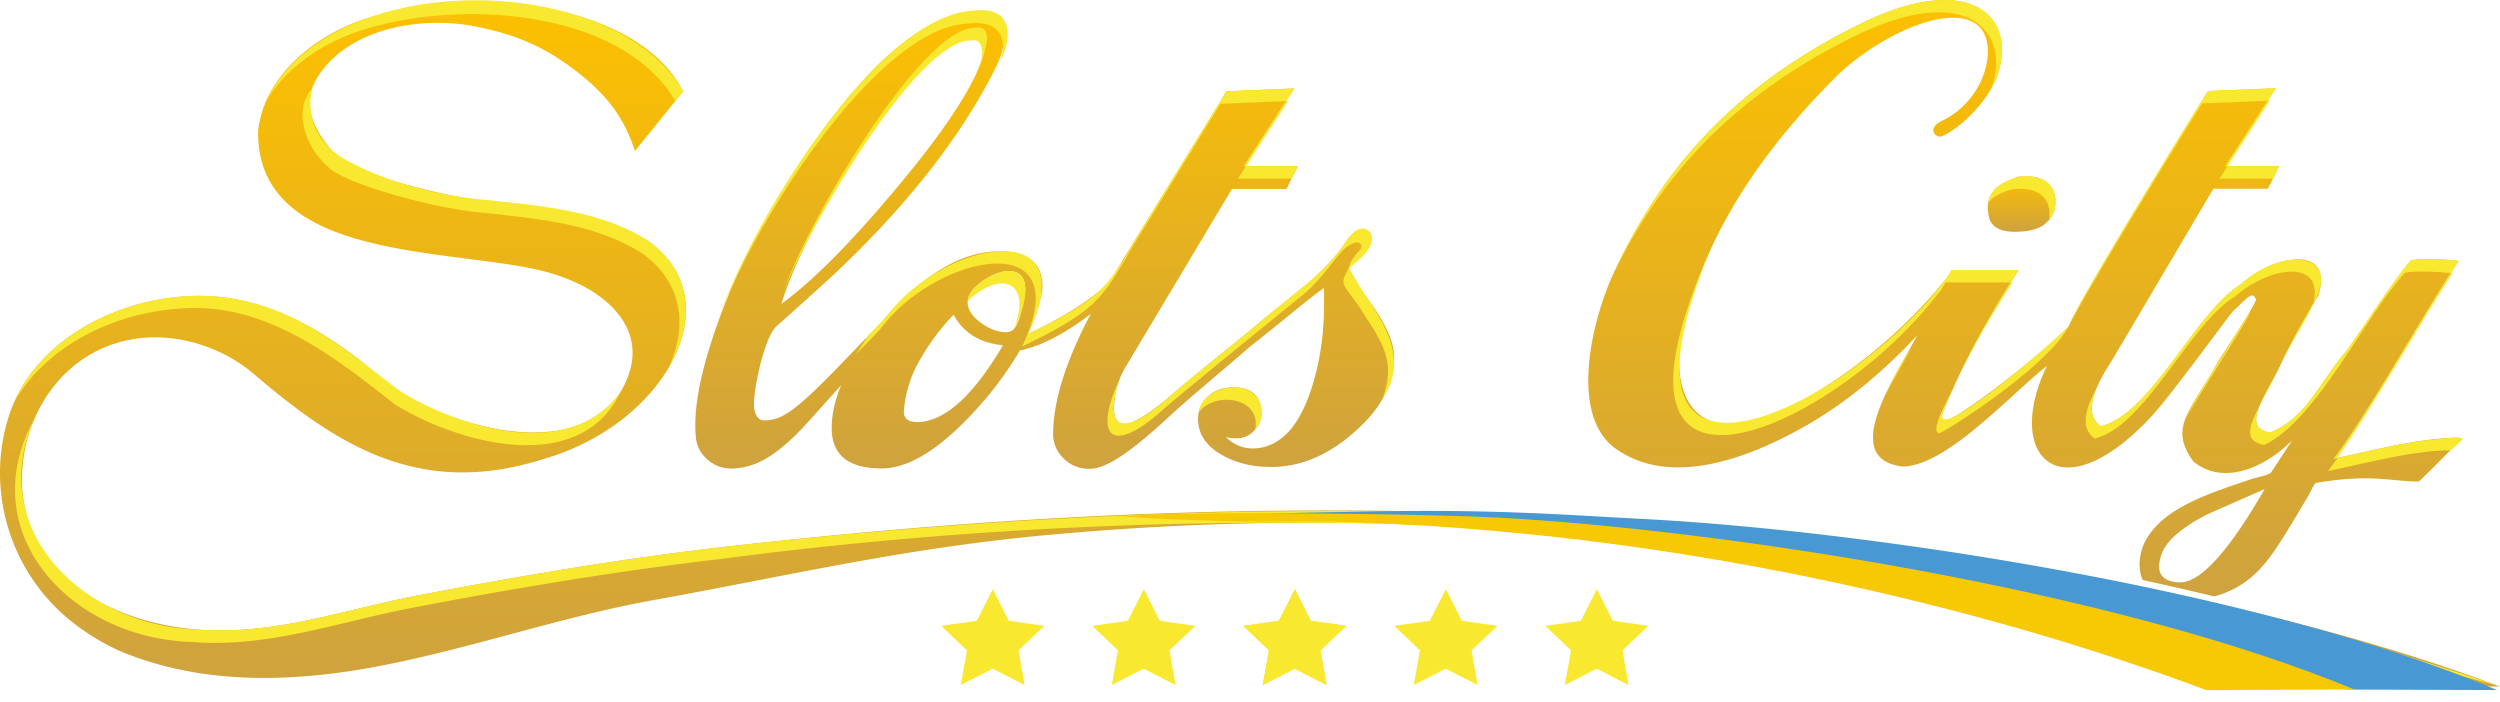 <?xml version="1.0" encoding="UTF-8"?>
<svg xmlns="http://www.w3.org/2000/svg" width="228" height="64" fill="none">
  <path d="M66.341 49.84c-9.455 1.08-18.81 2.666-28.127 4.443-6.796 1.292-13.216 3.702-20.277 3.125-6.741-.55-13.39-3.794-15.362-9.942-2.027-6.322 1.421-14.816 9.052-16.438 1.32-.284 2.687-.33 4.035-.174 2.724.311 5.457 1.52 7.429 3.207 7.767 6.634 15.233 11.39 26.56 7.779 11.114-3.235 17.167-14.496 9.427-19.875-4.237-2.639-9.309-3.07-14.307-3.619-4.219-.32-12.528-2.575-14.078-4.15-1.953-2.08-3.32-4.591-1.751-7.13 2.724-4.407 9.29-5.68 14.453-4.645 3.623.724 6.163 1.786 9.061 3.995 2.834 2.162 4.44 4.233 5.448 7.358l4.136-5.122c.101-.129.285-.275.211-.422C58.418 1 46.128-.823 37.893.597a33.324 33.324 0 0 0-4.127.972c-4.632 1.401-8.905 4.773-9.997 9.108-.1.403-.174.806-.229 1.218-.202 11.408 15.793 10.767 24.872 12.572 1.532.302 3.017.77 4.42 1.448 2.798 1.347 6.952 4.728 3.623 10.06-3.44 4.655-10.097 3.813-14.995 2.127a22.63 22.63 0 0 1-4.888-2.346c-1.495-.953-2.779-2.172-4.182-3.235-2.907-2.199-6.163-4.05-9.712-4.966a18.536 18.536 0 0 0-5.906-.522C9.829 27.527 3.06 31.486.942 37.552-1.34 44.067.566 51.699 6.216 56.428c.293.247.596.485.908.714a21.384 21.384 0 0 0 3.65 2.163c7.694 3.28 16.223 2.95 24.34 1.337 8.281-1.64 16.242-4.434 24.57-5.928 9.354-1.686 18.626-3.748 28.072-5.03a170.27 170.27 0 0 1 8.896-.99c38.5-3.418 74.973 1.823 111.135 14.01 4.191.156 15.517-.091 20.195-.1-26.413-9.924-59.622-13.727-87.978-15.623-24.726-1.128-48.818.018-73.68 2.867l.017-.009Z" fill="url(#a)"></path>
  <path d="m182.117 17.081-.064.056-.092.1c-.092.101-.165.202-.238.303l-.101.155-.119.202a1.82 1.82 0 0 0-.156.467l-.019.055-.036.293v.303c0 .11.009.22.027.33l.037.256.055.266.073.238.11.184.138.183.092.091c.064.056.128.11.21.165l.12.083.293.137c.11.037.229.074.367.101.138.028.284.055.449.064.165.019.34.028.532.028l.486-.019.441-.036.394-.064.348-.083c.147-.046.276-.091.404-.137l.183-.083.23-.128a1.08 1.08 0 0 0 .192-.147c.055-.046.12-.1.175-.155.055-.055.119-.11.174-.165.055-.055.11-.12.165-.193l.147-.22.128-.256.101-.303c.055-.22.082-.476.092-.779V18.1l-.046-.257-.064-.238-.083-.22-.101-.202-.119-.183-.138-.165-.156-.156-.174-.137-.192-.12-.202-.1-.211-.083-.22-.064-.23-.045-.238-.028h-.248c-.064 0-.119-.01-.174-.01h-.697l-.018.01h-.019l-.018.01h-.018l-.019.008h-.018l-.018.01h-.064l-.01.009h-.009l-.009.009h-.009l-.009.01h-.009l-.01.008h-.009l-.009.01h-.018l-.019.018h-.018l-.018.018h-.019l-.018.018h-.018l-.019.019c-.44.201-.743.394-.963.604l-.66.23Z" fill="url(#b)"></path>
  <path d="M125.101 27.784c-1.367-1.933-2.036-3.042-2.036-3.326 0-.376.321-.926.963-1.622.632-.706.834-.916.917-1.127.174-.458-.248-.797-.826-.797-.422 0-.926.449-1.504 1.338-.77 1.127-1.871 2.318-3.311 3.555-1.311 1.063-2.604 2.116-3.879 3.143-.137.11-.257.21-.376.311l-.156.128c-.293.239-.55.468-.789.67-1.586 1.3-5.713 4.6-7.254 5.955-1.697 1.485-3.522 2.676-4.329 2.676a1.92 1.92 0 0 1-.293-.055c-.404-.12-.587-.586-.633-1.237 0-1.439.358-2.749 1.055-3.922l9.703-16.237h4.97l1.046-2.08h-4.916l4.586-7.092-6.181.257-6.971 11.334a757.763 757.763 0 0 0-3.778 6.176c-1.394 1.2-3.081 2.584-7.346 4.628.853-2.09 1.311-3.583 1.311-4.298 0-2.162-1.302-3.244-3.925-3.244-3.32 0-6.731 1.961-10.253 5.874-.202.229-.376.449-.56.678-2.522 2.52-5.355 5.635-7.254 7.248-1.742 1.484-2.467 1.548-3.274 1.63-.037 0-.137 0-.284-.026-.422-.101-.67-.505-.752-1.173-.046-.853.146-2.154.56-3.886.485-1.869.98-3.042 1.476-3.5a610.21 610.21 0 0 0 5.145-4.636c6.621-6.222 11.5-12.398 14.637-18.528.761-1.457 1.036-2.391 1-3.72-.037-1.329-1.211-1.906-3.238-1.704-4.182.403-8.96 4.425-14.316 12.086-4.301 6.148-7.41 12.269-9.309 18.39-1.045 3.353-1.467 6.084-1.265 8.2.073.853.458 1.568 1.155 2.136.697.577 1.523.815 2.477.724 1.531-.147 3.393-.651 6.713-4.344.89-.99 1.916-2.135 2.907-3.243-.56 1.356-.862 2.657-.862 3.894-.01 2.474 1.513 3.702 4.558 3.702 2.2 0 4.686-1.393 7.474-4.17 2.009-2.024 3.678-4.132 5.145-6.606 2.284-.403 4.88-2.098 6.475-3.335a25.98 25.98 0 0 0-.358.65c-2.054 4.023-3.09 7.459-3.1 10.309 0 .852.312 1.603.945 2.235.633.633 1.43.953 2.394.953 1.541 0 3.852-1.603 7.493-4.993 1.439-1.347 5.071-4.344 7.08-6.121.605-.468 1.522-1.192 2.769-2.209 2.302-1.878 3.641-2.932 4.026-3.17v1.65c-.018 2.812-.431 5.424-1.247 7.824-.743 2.136-1.687 3.592-2.843 4.38a4.15 4.15 0 0 1-2.43.78c-.89 0-1.734-.34-2.421-1.036.266.073.596.11.981.11a2.12 2.12 0 0 0 1.587-.697c.44-.467.669-.97.669-1.52 0-1.622-.862-2.429-2.595-2.429-.927 0-1.688.275-2.284.825a2.727 2.727 0 0 0-.908 2.052c0 1.375.734 2.474 2.192 3.299 1.275.724 2.733 1.081 4.393 1.081h.458c2.541-.1 4.953-1.163 7.236-3.198 2.394-2.089 3.596-4.361 3.605-6.799 0-1.273-.679-2.877-2.036-4.82l-.009.019ZM78.42 13.609C82.803 6.672 86.289 3.07 88.912 2.824c.284-.028.972-.055 1.017.944-.229 2.611-2.75 6.835-7.584 12.681-4.384 5.315-8.07 9.072-11.079 11.262 1.064-3.519 3.458-8.22 7.163-14.093l-.01-.01Zm5.172 24.877c-.77 0-1.201-.339-1.155-1.026.183-2.373 1.146-4.068 1.192-4.15a20.512 20.512 0 0 1 3.338-4.61c.88 1.65 2.385 2.584 4.503 2.786-2.751 4.682-5.374 7.01-7.878 7.01v-.01Zm9.51-9.941c-.256 1.044-.605 1.621-1.045 1.704a.957.957 0 0 1-.293.046c-.77 0-1.55-.294-2.339-.88-.78-.577-1.174-1.2-1.174-1.85 0-.652.45-1.284 1.33-1.907.89-.623 1.697-.934 2.43-.934 1 0 1.495.568 1.495 1.704 0 .513-.192 1.21-.412 2.107l.009.01Z" fill="url(#c)"></path>
  <path d="M221.14 40.163c-1.926.22-5.237 1.008-8.281 1.668 3.173-4.178 8.244-13.323 11.372-18.033-.862-.128-3.183-.275-4.347-.055-1.449 1.622-4.182 5.91-5.907 8.284-2.457 2.886-3.604 6.075-6.933 7.43-2.907-.503-.128-3.61 1.202-6.752 1.274-2.474 2.32-4.353 3.173-5.727 1.476-4.518-3.669-3.986-7.016-1.063-4.182 2.51-8.162 11.848-12.812 12.965-1.963-1.356.082-4.535 1.018-6.01l9.253-15.66h4.971l1.037-2.053h-4.907l4.595-7.11-6.182.256c-2.632 4.206-11.867 19.234-12.729 21.488-2.302 2.382-9.318 7.88-11.161 8.595-.34 0-.541-.248-.358-.569 1.513-3.912 3.843-8.31 6.979-13.194h-6.126c-.147.293-.33.595-.541.889v-.037c-2.385 2.96-6.576 7.312-12.812 10.895-10.611 6.093-12.785-.98-10.859-7.541 1.532-5.223 4.439-12.545 13.555-21.708 3.898-3.921 11.152-7.275 13.381-4.462 1.375 1.732.394 6.405-3.595 8.366-1.513.742-.477 1.594-.055 1.42 1.733-.706 4.393-3.317 5.181-5.773 1.605-4.966-2.375-9.547-12.702-4.435-11.94 5.91-18.223 13.717-22.405 22.752-1.861 4.023-4.145 12.856.257 15.953 4.393 3.097 10.685 1.64 17.233-2.07 4.108-2.328 7.593-5.434 10.235-8.302-2.018 3.83-7.172 11.27-1.348 11.976 4.026 0 9.996-6.726 13.169-9.163-3.962 8.2 1.174 13.542 9.492 4.645 1.679-1.76 7.089-9.236 7.557-9.73.972-.816 1.697-1.934 2.018-.972 0 .238-1.11 2.061-3.338 5.461-2.706 4.856-4.641 6.13-2.367 9.31 2.889 2.345 6.833.311 9.016-1.961 0 0-1.908 2.932-1.917 2.932-.174.266-1.422.495-1.743.605-.669.229-1.348.449-2.008.678-1.385.485-2.761 1.008-4.045 1.677-2.412 1.264-4.42 3.188-4.191 5.855.037.385.129.714.275 1.017a279.4 279.4 0 0 1 6.503 1.493c2.467-.65 4.099-2.098 5.53-4.205 1.091-1.604 2.054-3.29 3.045-4.94.101-.164.559-1.181.733-1.209 5.081-.852 6.695-.128 9.373-.128 1.789-1.686 2.871-2.941 3.788-3.675.559-.448-.807-.366-3.265-.082l.009.01ZM198.9 53.111c-1.366 0-2.127-.569-1.972-1.732.184-1.338.927-2.154 1.881-2.905.944-.751 2.008-1.356 3.136-1.85l4.586-2.017c-3.155 5.507-5.815 8.494-7.631 8.494v.01Z" fill="url(#d)"></path>
  <path d="M90.04 31.193c.284.11.577.165.862.192a6.224 6.224 0 0 1-.862-.192ZM33.188 2.696C42.194-.127 56.739.946 61.582 9.2c.183-.311.678-.623.66-.97-6.41-10.914-32.126-11.308-38.005 1.062 1.807-3.106 5.255-5.48 8.951-6.588v-.01ZM16.212 28.16c7.74-.743 14.105 4.224 19.8 8.723 5.852 3.61 16.921 6.625 20.599-1.173-4.595 6.377-14.334 3.445-20.03.037-4.292-3.235-8.501-6.937-13.894-8.201-7.979-2.108-18.177 1.814-21.369 9.09 2.788-4.903 8.768-8.037 14.894-8.476Z" fill="#F8E82F"></path>
  <path d="M66.341 49.84c-9.455 1.08-18.81 2.666-28.127 4.443-6.796 1.292-13.216 3.702-20.278 3.125C7.527 57.06-1.488 48.144 3.208 38.056-2.607 48.41 6.27 58.14 17.368 58.544c7.062.578 13.481-1.823 20.277-3.124 9.318-1.778 18.682-3.354 28.128-4.445 54.109-7.128 109.989-2.492 162.227 11.62-51.083-17.456-108.136-18.748-161.659-12.756Zm115.721-32.703c-.348.375-.651.815-.715 1.337.385-.531 1.155-.898 1.862-1.117.229-.074.476-.11.715-.12 1.917-.155 3.274.834 2.935 2.86.697-.752.788-2.008.302-2.915-.302-.513-.843-.86-1.421-.998-.404-.092-.853-.092-1.266-.083-.137 0-.266.018-.403.046-.697.137-1.569.55-2.009.99ZM124.55 28.911c2.055 3.005 2.531 4.655 1.541 7.44 3.045-4.526-1.367-8.475-3.036-11.902-1.192 1.74-.22 1.548 1.495 4.462Zm-9.51.349c-2.036 1.74-6.163 4.975-8.199 6.752-3.889 3.519-6.42 3.812-4.742-1.392-2.356 5.012-.917 7.22 4.201 2.529 3.861-3.253 8.556-7.02 12.454-10.208 1-.816 1.761-1.713 2.568-2.73.413-.523.825-1.054 1.312-1.522.238-.229 1.073-.824 1.412-.485.495.504-.963 2.043-1.229 2.428.541-.43 1.073-.862 1.55-1.365.385-.404.734-.89.761-1.439.009-.302-.092-.632-.339-.806-1.101-.77-2.055 1.118-2.541 1.75-.632.843-1.384 1.603-2.164 2.318-1.605 1.475-3.375 2.749-5.026 4.16l-.018.01Zm-3.182-20.93-6.971 11.336c-3.879 6.276-3.42 7.064-11.124 10.803 5.3-11.124-7.759-8.476-12.858-1.677a48.41 48.41 0 0 1-1.66 1.732c-.385.595-.78 1.182-1.183 1.768a50.915 50.915 0 0 0 2.293-2.364c5.108-6.808 18.159-9.447 12.858 1.677 7.703-3.739 7.245-4.536 11.124-10.803l6.97-11.335 5.989-.247.743-1.146-6.181.257Zm3.182 29.433c.266-3.4-5.301-3.024-5.723-.138 1.449-1.98 5.732-1.42 5.154 1.54.376-.44.578-.908.578-1.402h-.009Zm2.751-21.469.569-1.137h-4.723l-.734 1.137h4.888ZM88.214 2.155c3.091-.376 3.65 1.402 3.027 3.51 1.091-2.32 1.209-5.17-2.577-4.684-8.685.55-20.204 19.307-23.24 28.369 3.146-8.77 14.509-26.81 22.79-27.195Zm10.364 28.231c.073-.155.192-.375.358-.65-.267.32-.395.779-.588 1.127.083-.165.156-.32.239-.486l-.01.01Zm70.424-27.021c10.492-5.187 14.482-.413 12.583 4.746 3.082-5.69-.917-11.371-12.041-5.874-11.822 5.856-18.095 13.57-22.277 22.487 4.182-8.44 10.418-15.752 21.735-21.36Zm37.813 5.818.733-1.136-6.181.256c-2.632 4.206-11.858 19.224-12.729 21.488 2.21-4.206 9.822-16.595 12.179-20.351l5.998-.248v-.009Zm.486 7.111.569-1.137h-4.724l-.733 1.137h4.888Zm-29.329 8.329c-.147.293-.33.595-.541.889v-.037c-8.374 11.362-32.585 23.906-21.332-2.923-12.409 27.571 11.454 16.447 20.781 4.06v.036c.211-.293.395-.587.542-.89h5.961c.238-.375.467-.75.715-1.135h-6.126Z" fill="#F8E82F"></path>
  <path d="M174.322 31.715c-.917 1.283-1.679 2.914-2.431 4.435.826-1.622 1.789-3.216 2.431-4.435Zm46.818 8.448c-1.852.211-5.007.953-7.96 1.604-.303.43-.597.843-.872 1.2 4.256-.925 7.897-1.87 11.198-1.906 1.779-1.466 1.156-1.228-2.366-.898Zm-15.921-11.692s-.009-.027-.018-.036c-1.11 1.878-5.09 7.88-5.861 9.74.826-1.558 6.072-9.64 5.879-9.704Z" fill="#F8E82F"></path>
  <path d="M204.394 25.906c-4.182 2.51-8.163 11.847-12.812 12.965-1.11-.76-.936-2.107-.413-3.408-.853 1.566-1.577 3.546-.138 4.535 4.659-1.118 8.63-10.455 12.812-12.965 3.229-2.823 8.135-3.409 7.136.623 2.687-4.692-2.935-5.168-6.594-1.75h.009Zm3.292 7.926c-.027.055-.046.11-.073.164.11-.21.22-.43.321-.65-.083.165-.165.32-.257.486h.009Zm12.188-10.098c-1.449 1.622-4.182 5.91-5.906 8.283-2.458 2.887-3.604 6.075-6.933 7.431-1.486-.256-1.486-1.19-.954-2.464-.963 1.832-1.495 3.27.404 3.6 4.778-2.208 9.299-11.911 12.848-15.714 1.101-.201 3.21-.082 4.182.037.248-.385.486-.76.716-1.109-.862-.128-3.183-.275-4.347-.055l-.01-.01Zm-42.755 14.084c.44-1.146.963-2.337 1.541-3.565-.294.962-2.999 5.269-1.734 5.26 2.11-1.155 9.997-6.405 11.712-9.722-1.266 1.292-11.868 10.546-11.519 8.027Zm-63.482-22.661 3.851-5.956-.192.01-3.852 5.946h.193ZM92.47 29.983c.816-1.338 2.073-5.26-.45-5.26-1.173-.073-3.723 1.412-3.76 2.731 2.99-2.859 5.906-1.823 4.21 2.53Zm30.595-5.525c.513-.752 1.586-1.439 1.311-2.016-.55.559-1.394 1.622-1.311 2.016ZM90.021 3.447c-.046-.999-.743-.971-1.027-.935-5.2-.045-15.985 18.986-17.535 24.127 1.88-5.232 12.188-23.091 17.104-22.945 1.174-.238 1.146 1.292.752 2.291.413-.971.66-1.814.715-2.538h-.009Zm120.967 24.218c-.798 1.365-2.064 3.573-3.054 5.69 1.21-2.52 2.357-3.986 3.054-5.69Zm-27.605-1.915c-1.899 3.024-3.467 5.855-4.723 8.503 1.32-2.648 2.944-5.48 4.888-8.503h-.165Zm22.689 11.234c.486-.926 1.082-1.952 1.541-2.987-.56 1.08-1.174 2.116-1.541 2.987Zm-2.926-21.827 3.861-5.983-.192.01-3.852 5.973h.183Z" fill="#F8E82F"></path>
  <path d="M223.506 24.907c-3.136 4.92-7.713 13.048-10.647 16.924.11-.028.21-.046.321-.074 3.173-4.535 7.648-12.525 10.5-16.832-.055 0-.11-.018-.174-.027v.009ZM59.041 21.901c-4.255-2.648-9.354-3.088-14.38-3.637-3.815-.294-8.694-1.274-13.087-3.666-1.257-.687-2.33-1.713-2.852-3.033-.817-2.052-.156-3.61-.257-3.5-1.724 1.943-.734 5.232 1.467 7.175 1.569 1.585 9.914 3.84 14.16 4.169 5.026.55 10.125.98 14.38 3.638 3.742 2.602 4.265 6.57 2.569 10.354 2.357-4.105 2.127-8.623-1.99-11.49l-.01-.01Z" fill="#F8E82F"></path>
  <path d="M149.679 47.32c-6.952-.358-13.454-.917-25.569-.66-3.522.073-7.062.1-10.574.32 14.939.083 31.172.99 46.561 2.832a238.19 238.19 0 0 1 39.684 8.2 239.76 239.76 0 0 1 7.529 2.383c1.963.66 5.026 2.492 7.062 2.492l13.362.046c-22.121-9.273-57.677-14.56-78.046-15.613h-.009Z" fill="#4899D3"></path>
  <path d="M214.711 62.878c-22.148-9.19-57.97-14.587-78.156-15.678-5.53-.302-26.202-.64-34.3-.137 1.321.183 8.603.504 12.656.504.798 0 5.787-.018 6.576 0 31.026.797 59.676 7.853 79.715 15.366l13.509-.055Z" fill="#F7C804"></path>
  <path d="m147.084 56.61 3.246.468-2.357 2.236.55 3.161-2.907-1.493-2.907 1.493.569-3.161-2.348-2.236 3.246-.467 1.459-2.877 1.449 2.877Z" fill="#F8E82F"></path>
  <path d="m133.309 56.61 3.255.468-2.357 2.236.551 3.161-2.908-1.493-2.916 1.493.569-3.161-2.348-2.236 3.246-.467 1.468-2.877 1.44 2.877Z" fill="#F8E82F"></path>
  <path d="m119.543 56.61 3.246.468-2.357 2.236.551 3.161-2.908-1.493-2.916 1.493.569-3.161-2.348-2.236 3.256-.467 1.458-2.877 1.449 2.877Z" fill="#F8E82F"></path>
  <path d="m119.543 56.61 3.246.468-2.357 2.236.551 3.161-2.908-1.493-2.916 1.493.569-3.161-2.348-2.236 3.256-.467 1.458-2.877 1.449 2.877Z" fill="#F8E82F"></path>
  <mask id="j" style="mask-type:luminance" maskUnits="userSpaceOnUse" x="113" y="53" width="10" height="10">
    <path d="m119.543 56.61 3.246.468-2.357 2.236.551 3.161-2.908-1.493-2.916 1.493.569-3.161-2.348-2.236 3.256-.467 1.458-2.877 1.449 2.877Z" fill="#fff"></path>
  </mask>
  <path d="m105.768 56.61 3.246.468-2.357 2.236.551 3.161-2.908-1.493-2.907 1.493.56-3.161-2.339-2.236 3.247-.467 1.458-2.877 1.449 2.877Z" fill="#F8E82F"></path>
  <path d="m91.993 56.61 3.256.468-2.357 2.236.55 3.161-2.907-1.493-2.917 1.493.569-3.161-2.348-2.236 3.247-.467 1.458-2.877 1.449 2.877Z" fill="#F8E82F"></path>
  <defs>
    <linearGradient id="a" x1="114.004" y1="63.162" x2="114.004" y2=".579" gradientUnits="userSpaceOnUse">
      <stop offset="0" stop-color="#CEA23F"></stop>
      <stop offset="1" stop-color="#FCC000"></stop>
    </linearGradient>
    <linearGradient id="b" x1="184.382" y1="21.168" x2="184.382" y2="16.129" gradientUnits="userSpaceOnUse">
      <stop offset="0" stop-color="#CEA23F"></stop>
      <stop offset="1" stop-color="#FCC000"></stop>
    </linearGradient>
    <linearGradient id="c" x1="95.267" y1="43.031" x2="95.267" y2="1.413" gradientUnits="userSpaceOnUse">
      <stop offset="0" stop-color="#CEA23F"></stop>
      <stop offset="1" stop-color="#FCC000"></stop>
    </linearGradient>
    <linearGradient id="d" x1="184.703" y1="54.778" x2="184.703" y2=".368" gradientUnits="userSpaceOnUse">
      <stop offset="0" stop-color="#CEA23F"></stop>
      <stop offset="1" stop-color="#FCC000"></stop>
    </linearGradient>
    <linearGradient id="e" x1="145.635" y1="63.373" x2="145.635" y2="-15.557" gradientUnits="userSpaceOnUse">
      <stop offset="0" stop-color="#C39647"></stop>
      <stop offset="1" stop-color="#F1B739"></stop>
    </linearGradient>
    <linearGradient id="g" x1="145.635" y1="63.373" x2="145.635" y2="-15.557" gradientUnits="userSpaceOnUse">
      <stop offset="0" stop-color="#C39647"></stop>
      <stop offset="1" stop-color="#F1B739"></stop>
    </linearGradient>
    <linearGradient id="i" x1="118.085" y1="63.373" x2="118.085" y2="-15.557" gradientUnits="userSpaceOnUse">
      <stop offset="0" stop-color="#C39647"></stop>
      <stop offset="1" stop-color="#F1B739"></stop>
    </linearGradient>
    <linearGradient id="k" x1="118.085" y1="63.373" x2="118.085" y2="-15.557" gradientUnits="userSpaceOnUse">
      <stop offset="0" stop-color="#C39647"></stop>
      <stop offset="1" stop-color="#F1B739"></stop>
    </linearGradient>
    <linearGradient id="m" x1="118.085" y1="63.373" x2="118.085" y2="-15.557" gradientUnits="userSpaceOnUse">
      <stop offset="0" stop-color="#C39647"></stop>
      <stop offset="1" stop-color="#F1B739"></stop>
    </linearGradient>
  </defs>
</svg>
